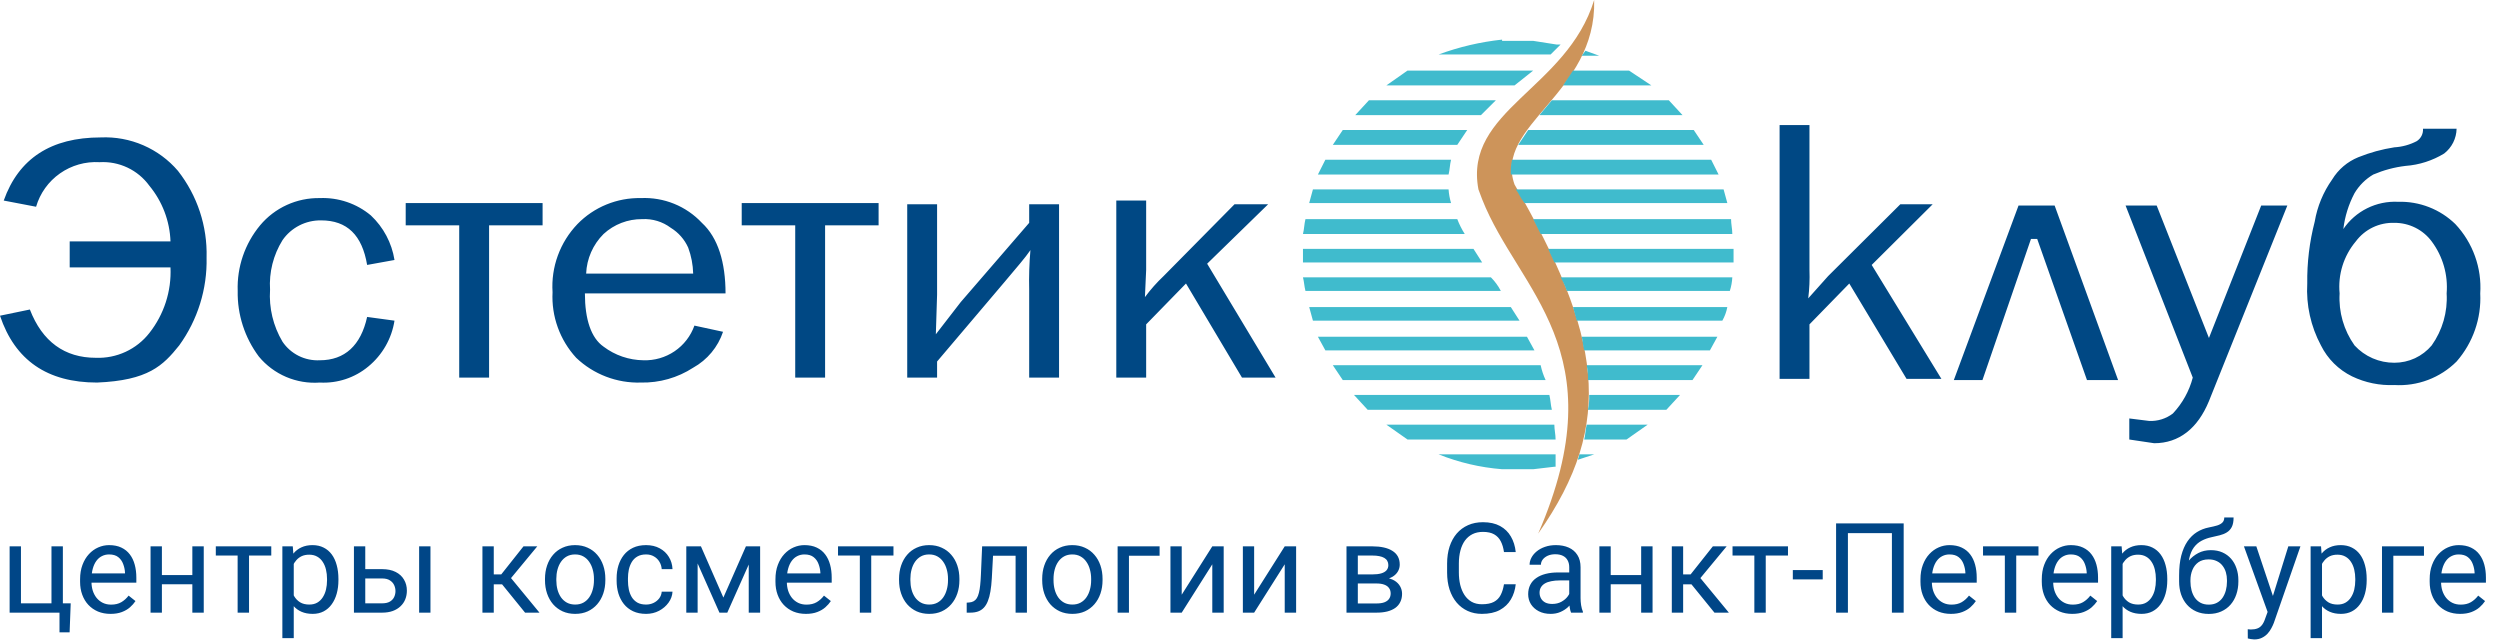 <?xml version="1.0" encoding="UTF-8"?> <svg xmlns="http://www.w3.org/2000/svg" width="253" height="65" viewBox="0 0 253 65" fill="none"><path d="M0.974 62V55.29H2.121V61.057H5.209V55.29H6.362V62H0.974ZM7.156 61.057L7.045 63.991H6.021V62H5.147V61.057H7.156ZM11.187 62.124C10.72 62.124 10.296 62.045 9.916 61.888C9.539 61.727 9.215 61.502 8.942 61.212C8.673 60.923 8.467 60.58 8.322 60.183C8.177 59.786 8.105 59.352 8.105 58.881V58.62C8.105 58.075 8.186 57.589 8.347 57.163C8.508 56.733 8.727 56.369 9.004 56.072C9.281 55.774 9.595 55.549 9.947 55.396C10.298 55.243 10.662 55.166 11.038 55.166C11.518 55.166 11.931 55.249 12.278 55.414C12.63 55.58 12.917 55.811 13.14 56.109C13.364 56.402 13.529 56.75 13.636 57.151C13.744 57.548 13.798 57.982 13.798 58.453V58.968H8.787V58.031H12.65V57.944C12.634 57.647 12.572 57.357 12.464 57.076C12.361 56.795 12.196 56.564 11.968 56.382C11.741 56.2 11.431 56.109 11.038 56.109C10.778 56.109 10.538 56.165 10.319 56.276C10.1 56.384 9.912 56.545 9.754 56.76C9.597 56.975 9.475 57.237 9.389 57.548C9.302 57.858 9.258 58.215 9.258 58.62V58.881C9.258 59.199 9.302 59.499 9.389 59.78C9.48 60.057 9.61 60.301 9.779 60.512C9.953 60.723 10.162 60.888 10.406 61.008C10.654 61.128 10.935 61.188 11.249 61.188C11.654 61.188 11.997 61.105 12.278 60.94C12.559 60.774 12.805 60.553 13.016 60.276L13.711 60.828C13.566 61.047 13.382 61.256 13.159 61.454C12.936 61.653 12.661 61.814 12.334 61.938C12.012 62.062 11.629 62.124 11.187 62.124ZM19.689 58.199V59.129H16.142V58.199H19.689ZM16.384 55.29V62H15.236V55.29H16.384ZM20.619 55.29V62H19.465V55.29H20.619ZM25.202 55.29V62H24.048V55.29H25.202ZM27.453 55.29V56.221H21.84V55.29H27.453ZM29.728 56.58V64.58H28.575V55.29H29.629L29.728 56.58ZM34.249 58.589V58.72C34.249 59.207 34.191 59.66 34.075 60.078C33.96 60.491 33.79 60.851 33.567 61.157C33.348 61.463 33.077 61.7 32.755 61.87C32.432 62.039 32.062 62.124 31.645 62.124C31.219 62.124 30.843 62.054 30.516 61.913C30.189 61.773 29.912 61.568 29.685 61.299C29.458 61.031 29.276 60.708 29.139 60.332C29.007 59.956 28.916 59.532 28.866 59.061V58.366C28.916 57.87 29.009 57.426 29.145 57.033C29.282 56.64 29.462 56.305 29.685 56.028C29.912 55.747 30.187 55.534 30.51 55.39C30.832 55.241 31.204 55.166 31.626 55.166C32.048 55.166 32.422 55.249 32.748 55.414C33.075 55.576 33.35 55.807 33.573 56.109C33.796 56.411 33.964 56.772 34.075 57.194C34.191 57.612 34.249 58.077 34.249 58.589ZM33.096 58.72V58.589C33.096 58.255 33.06 57.94 32.99 57.647C32.92 57.349 32.81 57.089 32.662 56.865C32.517 56.638 32.331 56.46 32.103 56.332C31.876 56.2 31.605 56.134 31.291 56.134C31.002 56.134 30.75 56.183 30.535 56.282C30.324 56.382 30.144 56.516 29.995 56.686C29.846 56.851 29.724 57.041 29.629 57.256C29.538 57.467 29.47 57.686 29.425 57.913V59.52C29.507 59.809 29.623 60.082 29.772 60.338C29.921 60.59 30.119 60.795 30.367 60.952C30.615 61.105 30.927 61.181 31.303 61.181C31.614 61.181 31.88 61.117 32.103 60.989C32.331 60.857 32.517 60.677 32.662 60.45C32.81 60.222 32.92 59.962 32.99 59.668C33.06 59.371 33.096 59.054 33.096 58.72ZM36.655 57.597H38.67C39.212 57.597 39.669 57.692 40.041 57.882C40.413 58.069 40.694 58.327 40.884 58.658C41.079 58.984 41.176 59.356 41.176 59.774C41.176 60.084 41.122 60.375 41.015 60.648C40.907 60.917 40.746 61.153 40.531 61.355C40.32 61.558 40.057 61.717 39.743 61.833C39.433 61.944 39.076 62 38.67 62H35.818V55.29H36.965V61.057H38.67C39.001 61.057 39.266 60.998 39.464 60.878C39.663 60.758 39.805 60.603 39.892 60.413C39.979 60.222 40.022 60.024 40.022 59.817C40.022 59.615 39.979 59.416 39.892 59.222C39.805 59.028 39.663 58.866 39.464 58.738C39.266 58.606 39.001 58.54 38.67 58.54H36.655V57.597ZM43.563 55.29V62H42.416V55.29H43.563ZM49.969 55.29V62H48.822V55.29H49.969ZM54.372 55.29L51.191 59.135H49.585L49.411 58.13H50.726L52.977 55.29H54.372ZM53.138 62L50.67 58.961L51.408 58.13L54.595 62H53.138ZM55.153 58.72V58.577C55.153 58.093 55.224 57.645 55.364 57.231C55.505 56.814 55.707 56.452 55.972 56.146C56.236 55.836 56.557 55.596 56.933 55.427C57.309 55.253 57.731 55.166 58.198 55.166C58.669 55.166 59.093 55.253 59.469 55.427C59.85 55.596 60.172 55.836 60.437 56.146C60.705 56.452 60.91 56.814 61.05 57.231C61.191 57.645 61.261 58.093 61.261 58.577V58.72C61.261 59.203 61.191 59.652 61.05 60.065C60.91 60.479 60.705 60.84 60.437 61.15C60.172 61.456 59.852 61.696 59.475 61.87C59.103 62.039 58.682 62.124 58.21 62.124C57.739 62.124 57.315 62.039 56.939 61.87C56.563 61.696 56.24 61.456 55.972 61.15C55.707 60.84 55.505 60.479 55.364 60.065C55.224 59.652 55.153 59.203 55.153 58.72ZM56.3 58.577V58.72C56.3 59.054 56.34 59.371 56.418 59.668C56.497 59.962 56.615 60.222 56.772 60.45C56.933 60.677 57.133 60.857 57.373 60.989C57.613 61.117 57.892 61.181 58.21 61.181C58.525 61.181 58.8 61.117 59.035 60.989C59.275 60.857 59.473 60.677 59.63 60.45C59.788 60.222 59.905 59.962 59.984 59.668C60.067 59.371 60.108 59.054 60.108 58.72V58.577C60.108 58.246 60.067 57.934 59.984 57.641C59.905 57.343 59.785 57.08 59.624 56.853C59.467 56.621 59.269 56.44 59.029 56.307C58.793 56.175 58.516 56.109 58.198 56.109C57.884 56.109 57.607 56.175 57.367 56.307C57.131 56.44 56.933 56.621 56.772 56.853C56.615 57.08 56.497 57.343 56.418 57.641C56.34 57.934 56.3 58.246 56.3 58.577ZM65.385 61.181C65.658 61.181 65.91 61.126 66.142 61.014C66.373 60.902 66.563 60.749 66.712 60.555C66.861 60.357 66.946 60.131 66.966 59.879H68.058C68.037 60.276 67.903 60.646 67.655 60.989C67.411 61.328 67.091 61.603 66.694 61.814C66.297 62.021 65.861 62.124 65.385 62.124C64.881 62.124 64.441 62.035 64.064 61.857C63.692 61.68 63.382 61.436 63.134 61.126C62.89 60.816 62.706 60.46 62.582 60.059C62.462 59.654 62.402 59.226 62.402 58.775V58.515C62.402 58.064 62.462 57.639 62.582 57.237C62.706 56.832 62.89 56.475 63.134 56.165C63.382 55.855 63.692 55.611 64.064 55.433C64.441 55.255 64.881 55.166 65.385 55.166C65.91 55.166 66.369 55.274 66.762 55.489C67.155 55.7 67.463 55.989 67.686 56.357C67.913 56.721 68.037 57.134 68.058 57.597H66.966C66.946 57.32 66.867 57.07 66.731 56.847C66.599 56.624 66.417 56.446 66.185 56.313C65.958 56.177 65.691 56.109 65.385 56.109C65.034 56.109 64.738 56.179 64.498 56.32C64.263 56.456 64.075 56.642 63.934 56.878C63.798 57.109 63.698 57.368 63.636 57.653C63.578 57.934 63.55 58.221 63.55 58.515V58.775C63.55 59.069 63.578 59.358 63.636 59.644C63.694 59.929 63.791 60.187 63.928 60.419C64.068 60.65 64.257 60.836 64.492 60.977C64.732 61.113 65.03 61.181 65.385 61.181ZM73.205 60.474L75.487 55.29H76.591L73.602 62H72.808L69.831 55.29H70.935L73.205 60.474ZM70.6 55.29V62H69.453V55.29H70.6ZM75.772 62V55.29H76.925V62H75.772ZM81.558 62.124C81.091 62.124 80.667 62.045 80.287 61.888C79.91 61.727 79.586 61.502 79.313 61.212C79.044 60.923 78.838 60.58 78.693 60.183C78.548 59.786 78.476 59.352 78.476 58.881V58.62C78.476 58.075 78.556 57.589 78.718 57.163C78.879 56.733 79.098 56.369 79.375 56.072C79.652 55.774 79.966 55.549 80.318 55.396C80.669 55.243 81.033 55.166 81.409 55.166C81.888 55.166 82.302 55.249 82.649 55.414C83.001 55.58 83.288 55.811 83.511 56.109C83.734 56.402 83.9 56.75 84.007 57.151C84.115 57.548 84.168 57.982 84.168 58.453V58.968H79.158V58.031H83.021V57.944C83.005 57.647 82.943 57.357 82.835 57.076C82.732 56.795 82.567 56.564 82.339 56.382C82.112 56.2 81.802 56.109 81.409 56.109C81.148 56.109 80.909 56.165 80.69 56.276C80.471 56.384 80.282 56.545 80.125 56.76C79.968 56.975 79.846 57.237 79.76 57.548C79.673 57.858 79.629 58.215 79.629 58.62V58.881C79.629 59.199 79.673 59.499 79.76 59.78C79.85 60.057 79.981 60.301 80.15 60.512C80.324 60.723 80.533 60.888 80.776 61.008C81.025 61.128 81.306 61.188 81.62 61.188C82.025 61.188 82.368 61.105 82.649 60.94C82.93 60.774 83.176 60.553 83.387 60.276L84.082 60.828C83.937 61.047 83.753 61.256 83.53 61.454C83.306 61.653 83.032 61.814 82.705 61.938C82.383 62.062 82 62.124 81.558 62.124ZM88.168 55.29V62H87.015V55.29H88.168ZM90.419 55.29V56.221H84.807V55.29H90.419ZM90.984 58.72V58.577C90.984 58.093 91.054 57.645 91.194 57.231C91.335 56.814 91.538 56.452 91.802 56.146C92.067 55.836 92.387 55.596 92.763 55.427C93.139 55.253 93.561 55.166 94.028 55.166C94.5 55.166 94.923 55.253 95.3 55.427C95.68 55.596 96.002 55.836 96.267 56.146C96.536 56.452 96.74 56.814 96.881 57.231C97.022 57.645 97.092 58.093 97.092 58.577V58.72C97.092 59.203 97.022 59.652 96.881 60.065C96.74 60.479 96.536 60.84 96.267 61.15C96.002 61.456 95.682 61.696 95.306 61.87C94.934 62.039 94.512 62.124 94.041 62.124C93.57 62.124 93.146 62.039 92.769 61.87C92.393 61.696 92.071 61.456 91.802 61.15C91.538 60.84 91.335 60.479 91.194 60.065C91.054 59.652 90.984 59.203 90.984 58.72ZM92.131 58.577V58.72C92.131 59.054 92.17 59.371 92.249 59.668C92.327 59.962 92.445 60.222 92.602 60.45C92.763 60.677 92.964 60.857 93.204 60.989C93.443 61.117 93.722 61.181 94.041 61.181C94.355 61.181 94.63 61.117 94.865 60.989C95.105 60.857 95.304 60.677 95.461 60.45C95.618 60.222 95.736 59.962 95.814 59.668C95.897 59.371 95.938 59.054 95.938 58.72V58.577C95.938 58.246 95.897 57.934 95.814 57.641C95.736 57.343 95.616 57.08 95.455 56.853C95.297 56.621 95.099 56.44 94.859 56.307C94.624 56.175 94.347 56.109 94.028 56.109C93.714 56.109 93.437 56.175 93.197 56.307C92.962 56.44 92.763 56.621 92.602 56.853C92.445 57.08 92.327 57.343 92.249 57.641C92.17 57.934 92.131 58.246 92.131 58.577ZM102.915 55.29V56.239H99.671V55.29H102.915ZM103.925 55.29V62H102.778V55.29H103.925ZM99.392 55.29H100.546L100.372 58.527C100.343 59.028 100.296 59.47 100.23 59.854C100.168 60.235 100.081 60.561 99.969 60.834C99.862 61.107 99.725 61.33 99.56 61.504C99.399 61.673 99.204 61.8 98.977 61.882C98.749 61.961 98.487 62 98.189 62H97.83V60.989L98.078 60.971C98.255 60.958 98.406 60.917 98.53 60.847C98.659 60.776 98.766 60.673 98.853 60.536C98.94 60.396 99.01 60.216 99.064 59.997C99.122 59.778 99.165 59.517 99.194 59.216C99.227 58.914 99.252 58.562 99.268 58.161L99.392 55.29ZM105.47 58.72V58.577C105.47 58.093 105.54 57.645 105.68 57.231C105.821 56.814 106.024 56.452 106.288 56.146C106.553 55.836 106.873 55.596 107.249 55.427C107.625 55.253 108.047 55.166 108.514 55.166C108.986 55.166 109.409 55.253 109.786 55.427C110.166 55.596 110.488 55.836 110.753 56.146C111.022 56.452 111.226 56.814 111.367 57.231C111.507 57.645 111.578 58.093 111.578 58.577V58.72C111.578 59.203 111.507 59.652 111.367 60.065C111.226 60.479 111.022 60.84 110.753 61.15C110.488 61.456 110.168 61.696 109.792 61.87C109.42 62.039 108.998 62.124 108.527 62.124C108.055 62.124 107.632 62.039 107.255 61.87C106.879 61.696 106.557 61.456 106.288 61.15C106.024 60.84 105.821 60.479 105.68 60.065C105.54 59.652 105.47 59.203 105.47 58.72ZM106.617 58.577V58.72C106.617 59.054 106.656 59.371 106.735 59.668C106.813 59.962 106.931 60.222 107.088 60.45C107.249 60.677 107.45 60.857 107.69 60.989C107.929 61.117 108.208 61.181 108.527 61.181C108.841 61.181 109.116 61.117 109.351 60.989C109.591 60.857 109.79 60.677 109.947 60.45C110.104 60.222 110.222 59.962 110.3 59.668C110.383 59.371 110.424 59.054 110.424 58.72V58.577C110.424 58.246 110.383 57.934 110.3 57.641C110.222 57.343 110.102 57.08 109.941 56.853C109.783 56.621 109.585 56.44 109.345 56.307C109.11 56.175 108.833 56.109 108.514 56.109C108.2 56.109 107.923 56.175 107.683 56.307C107.448 56.44 107.249 56.621 107.088 56.853C106.931 57.08 106.813 57.343 106.735 57.641C106.656 57.934 106.617 58.246 106.617 58.577ZM117.351 55.29V56.239H114.25V62H113.103V55.29H117.351ZM119.59 60.183L122.684 55.29H123.837V62H122.684V57.107L119.59 62H118.449V55.29H119.59V60.183ZM126.919 60.183L130.014 55.29H131.167V62H130.014V57.107L126.919 62H125.778V55.29H126.919V60.183ZM139.309 59.048H137.108L137.096 58.13H138.894C139.249 58.13 139.545 58.095 139.781 58.025C140.02 57.955 140.2 57.849 140.32 57.709C140.44 57.568 140.5 57.395 140.5 57.188C140.5 57.027 140.465 56.886 140.395 56.766C140.328 56.642 140.227 56.541 140.091 56.462C139.954 56.38 139.785 56.32 139.582 56.282C139.384 56.241 139.15 56.221 138.881 56.221H137.412V62H136.265V55.29H138.881C139.307 55.29 139.69 55.328 140.029 55.402C140.372 55.476 140.663 55.59 140.903 55.743C141.147 55.892 141.333 56.082 141.461 56.313C141.589 56.545 141.653 56.818 141.653 57.132C141.653 57.335 141.612 57.527 141.529 57.709C141.447 57.891 141.325 58.052 141.163 58.193C141.002 58.333 140.804 58.449 140.568 58.54C140.333 58.627 140.062 58.682 139.756 58.707L139.309 59.048ZM139.309 62H136.692L137.263 61.07H139.309C139.628 61.07 139.892 61.031 140.103 60.952C140.314 60.869 140.471 60.754 140.574 60.605C140.682 60.452 140.736 60.27 140.736 60.059C140.736 59.848 140.682 59.668 140.574 59.52C140.471 59.367 140.314 59.251 140.103 59.172C139.892 59.09 139.628 59.048 139.309 59.048H137.567L137.579 58.13H139.756L140.171 58.478C140.539 58.507 140.851 58.598 141.108 58.751C141.364 58.904 141.558 59.098 141.691 59.334C141.823 59.565 141.889 59.817 141.889 60.09C141.889 60.404 141.829 60.681 141.709 60.921C141.593 61.161 141.424 61.361 141.201 61.523C140.977 61.68 140.707 61.8 140.388 61.882C140.07 61.961 139.71 62 139.309 62ZM152.202 59.129H153.392C153.33 59.699 153.167 60.21 152.902 60.66C152.638 61.111 152.264 61.469 151.78 61.733C151.296 61.994 150.693 62.124 149.969 62.124C149.44 62.124 148.958 62.025 148.524 61.826C148.094 61.628 147.724 61.347 147.414 60.983C147.104 60.615 146.864 60.175 146.695 59.662C146.53 59.145 146.447 58.571 146.447 57.938V57.039C146.447 56.407 146.53 55.834 146.695 55.321C146.864 54.805 147.106 54.362 147.42 53.994C147.739 53.626 148.121 53.343 148.568 53.145C149.014 52.946 149.516 52.847 150.075 52.847C150.757 52.847 151.333 52.975 151.805 53.231C152.276 53.488 152.642 53.843 152.902 54.298C153.167 54.749 153.33 55.272 153.392 55.867H152.202C152.144 55.445 152.036 55.084 151.879 54.782C151.722 54.476 151.499 54.24 151.209 54.075C150.92 53.91 150.542 53.827 150.075 53.827C149.674 53.827 149.32 53.903 149.014 54.056C148.712 54.209 148.458 54.426 148.251 54.707C148.049 54.989 147.896 55.325 147.793 55.718C147.689 56.111 147.637 56.547 147.637 57.027V57.938C147.637 58.381 147.683 58.796 147.774 59.185C147.869 59.573 148.012 59.914 148.202 60.208C148.392 60.501 148.634 60.733 148.927 60.902C149.221 61.068 149.568 61.15 149.969 61.15C150.478 61.15 150.883 61.07 151.185 60.909C151.486 60.747 151.714 60.516 151.867 60.214C152.024 59.912 152.135 59.55 152.202 59.129ZM158.806 60.853V57.399C158.806 57.134 158.752 56.905 158.645 56.71C158.541 56.512 158.384 56.359 158.173 56.252C157.962 56.144 157.702 56.09 157.392 56.09C157.103 56.09 156.848 56.14 156.629 56.239C156.414 56.338 156.245 56.469 156.121 56.63C156.001 56.791 155.941 56.965 155.941 57.151H154.794C154.794 56.911 154.856 56.673 154.98 56.438C155.104 56.202 155.281 55.989 155.513 55.799C155.749 55.605 156.03 55.452 156.356 55.34C156.687 55.224 157.055 55.166 157.46 55.166C157.948 55.166 158.378 55.249 158.75 55.414C159.126 55.58 159.42 55.83 159.631 56.165C159.846 56.495 159.953 56.911 159.953 57.411V60.536C159.953 60.76 159.972 60.998 160.009 61.25C160.05 61.502 160.11 61.719 160.189 61.901V62H158.992C158.934 61.868 158.888 61.692 158.855 61.473C158.822 61.25 158.806 61.043 158.806 60.853ZM159.004 57.932L159.017 58.738H157.857C157.53 58.738 157.239 58.765 156.983 58.819C156.726 58.868 156.511 58.945 156.338 59.048C156.164 59.152 156.032 59.282 155.941 59.439C155.85 59.592 155.804 59.772 155.804 59.978C155.804 60.189 155.852 60.382 155.947 60.555C156.042 60.729 156.185 60.867 156.375 60.971C156.569 61.07 156.807 61.119 157.088 61.119C157.439 61.119 157.75 61.045 158.018 60.896C158.287 60.747 158.5 60.566 158.657 60.35C158.818 60.136 158.905 59.927 158.917 59.724L159.407 60.276C159.378 60.45 159.3 60.642 159.172 60.853C159.044 61.064 158.872 61.266 158.657 61.461C158.446 61.651 158.194 61.81 157.9 61.938C157.611 62.062 157.284 62.124 156.921 62.124C156.466 62.124 156.067 62.035 155.724 61.857C155.385 61.68 155.12 61.442 154.93 61.144C154.744 60.842 154.651 60.505 154.651 60.133C154.651 59.774 154.721 59.458 154.862 59.185C155.002 58.908 155.205 58.678 155.47 58.496C155.734 58.31 156.052 58.17 156.425 58.075C156.797 57.98 157.212 57.932 157.671 57.932H159.004ZM166.309 58.199V59.129H162.762V58.199H166.309ZM163.004 55.29V62H161.857V55.29H163.004ZM167.239 55.29V62H166.086V55.29H167.239ZM170.334 55.29V62H169.187V55.29H170.334ZM174.737 55.29L171.555 59.135H169.949L169.776 58.13H171.09L173.341 55.29H174.737ZM173.503 62L171.035 58.961L171.772 58.13L174.96 62H173.503ZM178.693 55.29V62H177.54V55.29H178.693ZM180.944 55.29V56.221H175.332V55.29H180.944ZM184.46 57.69V58.633H181.434V57.69H184.46ZM192.652 52.971V62H191.461V53.951H187.009V62H185.812V52.971H192.652ZM197.433 62.124C196.966 62.124 196.542 62.045 196.162 61.888C195.785 61.727 195.461 61.502 195.188 61.212C194.919 60.923 194.713 60.58 194.568 60.183C194.423 59.786 194.351 59.352 194.351 58.881V58.62C194.351 58.075 194.432 57.589 194.593 57.163C194.754 56.733 194.973 56.369 195.25 56.072C195.527 55.774 195.841 55.549 196.193 55.396C196.544 55.243 196.908 55.166 197.284 55.166C197.764 55.166 198.177 55.249 198.524 55.414C198.876 55.58 199.163 55.811 199.386 56.109C199.61 56.402 199.775 56.75 199.882 57.151C199.99 57.548 200.044 57.982 200.044 58.453V58.968H195.033V58.031H198.896V57.944C198.88 57.647 198.818 57.357 198.71 57.076C198.607 56.795 198.442 56.564 198.214 56.382C197.987 56.2 197.677 56.109 197.284 56.109C197.024 56.109 196.784 56.165 196.565 56.276C196.346 56.384 196.158 56.545 196 56.76C195.843 56.975 195.721 57.237 195.635 57.548C195.548 57.858 195.504 58.215 195.504 58.62V58.881C195.504 59.199 195.548 59.499 195.635 59.78C195.726 60.057 195.856 60.301 196.025 60.512C196.199 60.723 196.408 60.888 196.652 61.008C196.9 61.128 197.181 61.188 197.495 61.188C197.9 61.188 198.243 61.105 198.524 60.94C198.805 60.774 199.051 60.553 199.262 60.276L199.957 60.828C199.812 61.047 199.628 61.256 199.405 61.454C199.182 61.653 198.907 61.814 198.58 61.938C198.258 62.062 197.875 62.124 197.433 62.124ZM204.043 55.29V62H202.89V55.29H204.043ZM206.294 55.29V56.221H200.682V55.29H206.294ZM209.711 62.124C209.244 62.124 208.82 62.045 208.44 61.888C208.064 61.727 207.739 61.502 207.466 61.212C207.198 60.923 206.991 60.58 206.846 60.183C206.702 59.786 206.629 59.352 206.629 58.881V58.62C206.629 58.075 206.71 57.589 206.871 57.163C207.032 56.733 207.251 56.369 207.528 56.072C207.805 55.774 208.12 55.549 208.471 55.396C208.822 55.243 209.186 55.166 209.562 55.166C210.042 55.166 210.455 55.249 210.803 55.414C211.154 55.58 211.441 55.811 211.665 56.109C211.888 56.402 212.053 56.75 212.161 57.151C212.268 57.548 212.322 57.982 212.322 58.453V58.968H207.311V58.031H211.175V57.944C211.158 57.647 211.096 57.357 210.989 57.076C210.885 56.795 210.72 56.564 210.493 56.382C210.265 56.2 209.955 56.109 209.562 56.109C209.302 56.109 209.062 56.165 208.843 56.276C208.624 56.384 208.436 56.545 208.279 56.76C208.122 56.975 208 57.237 207.913 57.548C207.826 57.858 207.783 58.215 207.783 58.62V58.881C207.783 59.199 207.826 59.499 207.913 59.78C208.004 60.057 208.134 60.301 208.304 60.512C208.477 60.723 208.686 60.888 208.93 61.008C209.178 61.128 209.459 61.188 209.773 61.188C210.178 61.188 210.522 61.105 210.803 60.94C211.084 60.774 211.33 60.553 211.541 60.276L212.235 60.828C212.09 61.047 211.906 61.256 211.683 61.454C211.46 61.653 211.185 61.814 210.858 61.938C210.536 62.062 210.154 62.124 209.711 62.124ZM214.809 56.58V64.58H213.655V55.29H214.709L214.809 56.58ZM219.329 58.589V58.72C219.329 59.207 219.271 59.66 219.156 60.078C219.04 60.491 218.87 60.851 218.647 61.157C218.428 61.463 218.157 61.7 217.835 61.87C217.512 62.039 217.142 62.124 216.725 62.124C216.299 62.124 215.923 62.054 215.596 61.913C215.27 61.773 214.993 61.568 214.765 61.299C214.538 61.031 214.356 60.708 214.219 60.332C214.087 59.956 213.996 59.532 213.947 59.061V58.366C213.996 57.87 214.089 57.426 214.226 57.033C214.362 56.64 214.542 56.305 214.765 56.028C214.993 55.747 215.267 55.534 215.59 55.39C215.912 55.241 216.284 55.166 216.706 55.166C217.128 55.166 217.502 55.249 217.829 55.414C218.155 55.576 218.43 55.807 218.653 56.109C218.877 56.411 219.044 56.772 219.156 57.194C219.271 57.612 219.329 58.077 219.329 58.589ZM218.176 58.72V58.589C218.176 58.255 218.141 57.94 218.07 57.647C218 57.349 217.891 57.089 217.742 56.865C217.597 56.638 217.411 56.46 217.184 56.332C216.956 56.2 216.685 56.134 216.371 56.134C216.082 56.134 215.83 56.183 215.615 56.282C215.404 56.382 215.224 56.516 215.075 56.686C214.926 56.851 214.804 57.041 214.709 57.256C214.618 57.467 214.55 57.686 214.505 57.913V59.52C214.587 59.809 214.703 60.082 214.852 60.338C215.001 60.59 215.199 60.795 215.447 60.952C215.695 61.105 216.007 61.181 216.384 61.181C216.694 61.181 216.96 61.117 217.184 60.989C217.411 60.857 217.597 60.677 217.742 60.45C217.891 60.222 218 59.962 218.07 59.668C218.141 59.371 218.176 59.054 218.176 58.72ZM225.096 52.37H226.039C226.039 52.775 225.977 53.097 225.853 53.337C225.729 53.573 225.559 53.755 225.344 53.883C225.134 54.011 224.894 54.108 224.625 54.174C224.36 54.24 224.086 54.304 223.8 54.366C223.445 54.441 223.114 54.559 222.808 54.72C222.506 54.877 222.246 55.1 222.027 55.39C221.812 55.679 221.653 56.055 221.549 56.518C221.45 56.981 221.423 57.554 221.469 58.236V58.806H220.526V58.236C220.526 57.471 220.598 56.803 220.743 56.233C220.892 55.662 221.101 55.181 221.369 54.788C221.638 54.395 221.956 54.083 222.324 53.852C222.696 53.62 223.106 53.461 223.552 53.374C223.875 53.312 224.152 53.246 224.383 53.176C224.615 53.101 224.79 53.002 224.91 52.878C225.034 52.754 225.096 52.585 225.096 52.37ZM223.738 55.675C224.176 55.675 224.567 55.751 224.91 55.904C225.253 56.057 225.545 56.27 225.785 56.543C226.024 56.816 226.206 57.138 226.33 57.51C226.459 57.878 226.523 58.279 226.523 58.713V58.85C226.523 59.317 226.454 59.751 226.318 60.152C226.186 60.549 225.989 60.896 225.729 61.194C225.473 61.487 225.158 61.717 224.786 61.882C224.418 62.047 223.999 62.13 223.527 62.13C223.056 62.13 222.634 62.047 222.262 61.882C221.894 61.717 221.58 61.487 221.32 61.194C221.059 60.896 220.861 60.549 220.725 60.152C220.592 59.751 220.526 59.317 220.526 58.85V58.713C220.526 58.61 220.545 58.509 220.582 58.41C220.619 58.31 220.665 58.209 220.718 58.106C220.776 58.002 220.828 57.893 220.873 57.777C221.026 57.405 221.235 57.06 221.5 56.741C221.768 56.423 222.089 56.167 222.461 55.972C222.837 55.774 223.263 55.675 223.738 55.675ZM223.515 56.611C223.093 56.611 222.746 56.708 222.473 56.903C222.205 57.097 222.004 57.355 221.872 57.678C221.739 57.996 221.673 58.341 221.673 58.713V58.85C221.673 59.164 221.71 59.462 221.785 59.743C221.859 60.024 221.971 60.274 222.12 60.493C222.273 60.708 222.465 60.878 222.696 61.002C222.932 61.126 223.209 61.188 223.527 61.188C223.846 61.188 224.121 61.126 224.352 61.002C224.584 60.878 224.774 60.708 224.923 60.493C225.072 60.274 225.183 60.024 225.258 59.743C225.332 59.462 225.369 59.164 225.369 58.85V58.713C225.369 58.432 225.332 58.166 225.258 57.913C225.183 57.661 225.069 57.438 224.916 57.244C224.768 57.049 224.575 56.896 224.34 56.785C224.108 56.669 223.833 56.611 223.515 56.611ZM229.71 61.306L231.577 55.29H232.804L230.113 63.036C230.051 63.201 229.968 63.379 229.865 63.569C229.766 63.763 229.638 63.947 229.481 64.121C229.323 64.294 229.133 64.435 228.91 64.543C228.691 64.654 228.428 64.71 228.123 64.71C228.032 64.71 227.916 64.698 227.775 64.673C227.635 64.648 227.535 64.627 227.478 64.611L227.471 63.681C227.504 63.685 227.556 63.689 227.626 63.693C227.701 63.701 227.753 63.705 227.781 63.705C228.042 63.705 228.263 63.67 228.445 63.6C228.627 63.534 228.78 63.42 228.904 63.259C229.032 63.102 229.142 62.885 229.233 62.608L229.71 61.306ZM228.34 55.29L230.082 60.499L230.38 61.709L229.555 62.13L227.087 55.29H228.34ZM234.987 56.58V64.58H233.834V55.29H234.888L234.987 56.58ZM239.508 58.589V58.72C239.508 59.207 239.45 59.66 239.334 60.078C239.218 60.491 239.049 60.851 238.826 61.157C238.607 61.463 238.336 61.7 238.013 61.87C237.691 62.039 237.321 62.124 236.903 62.124C236.478 62.124 236.101 62.054 235.775 61.913C235.448 61.773 235.171 61.568 234.944 61.299C234.716 61.031 234.535 60.708 234.398 60.332C234.266 59.956 234.175 59.532 234.125 59.061V58.366C234.175 57.87 234.268 57.426 234.404 57.033C234.541 56.64 234.721 56.305 234.944 56.028C235.171 55.747 235.446 55.534 235.769 55.39C236.091 55.241 236.463 55.166 236.885 55.166C237.306 55.166 237.681 55.249 238.007 55.414C238.334 55.576 238.609 55.807 238.832 56.109C239.055 56.411 239.223 56.772 239.334 57.194C239.45 57.612 239.508 58.077 239.508 58.589ZM238.354 58.72V58.589C238.354 58.255 238.319 57.94 238.249 57.647C238.179 57.349 238.069 57.089 237.92 56.865C237.776 56.638 237.59 56.46 237.362 56.332C237.135 56.2 236.864 56.134 236.55 56.134C236.261 56.134 236.008 56.183 235.793 56.282C235.583 56.382 235.403 56.516 235.254 56.686C235.105 56.851 234.983 57.041 234.888 57.256C234.797 57.467 234.729 57.686 234.683 57.913V59.52C234.766 59.809 234.882 60.082 235.031 60.338C235.179 60.59 235.378 60.795 235.626 60.952C235.874 61.105 236.186 61.181 236.562 61.181C236.872 61.181 237.139 61.117 237.362 60.989C237.59 60.857 237.776 60.677 237.92 60.45C238.069 60.222 238.179 59.962 238.249 59.668C238.319 59.371 238.354 59.054 238.354 58.72ZM245.306 55.29V56.239H242.205V62H241.058V55.29H245.306ZM248.965 62.124C248.497 62.124 248.074 62.045 247.693 61.888C247.317 61.727 246.993 61.502 246.72 61.212C246.451 60.923 246.244 60.58 246.1 60.183C245.955 59.786 245.883 59.352 245.883 58.881V58.62C245.883 58.075 245.963 57.589 246.125 57.163C246.286 56.733 246.505 56.369 246.782 56.072C247.059 55.774 247.373 55.549 247.724 55.396C248.076 55.243 248.44 55.166 248.816 55.166C249.295 55.166 249.709 55.249 250.056 55.414C250.407 55.58 250.695 55.811 250.918 56.109C251.141 56.402 251.307 56.75 251.414 57.151C251.522 57.548 251.575 57.982 251.575 58.453V58.968H246.565V58.031H250.428V57.944C250.412 57.647 250.35 57.357 250.242 57.076C250.139 56.795 249.973 56.564 249.746 56.382C249.519 56.2 249.209 56.109 248.816 56.109C248.555 56.109 248.316 56.165 248.096 56.276C247.877 56.384 247.689 56.545 247.532 56.76C247.375 56.975 247.253 57.237 247.166 57.548C247.079 57.858 247.036 58.215 247.036 58.62V58.881C247.036 59.199 247.079 59.499 247.166 59.78C247.257 60.057 247.387 60.301 247.557 60.512C247.731 60.723 247.939 60.888 248.183 61.008C248.431 61.128 248.712 61.188 249.027 61.188C249.432 61.188 249.775 61.105 250.056 60.94C250.337 60.774 250.583 60.553 250.794 60.276L251.489 60.828C251.344 61.047 251.16 61.256 250.937 61.454C250.713 61.653 250.438 61.814 250.112 61.938C249.789 62.062 249.407 62.124 248.965 62.124Z" fill="#004687"></path><g clip-path="url(#clip0_125_880)"><path d="M242.31 22.552C241.555 22.527 240.805 22.685 240.125 23.012C239.445 23.34 238.855 23.827 238.406 24.432C237.796 25.157 237.338 25.996 237.057 26.899C236.776 27.803 236.678 28.753 236.769 29.694C236.657 31.568 237.19 33.423 238.28 34.956C238.791 35.513 239.414 35.956 240.108 36.258C240.802 36.56 241.552 36.714 242.31 36.71C243.031 36.711 243.743 36.555 244.396 36.252C245.048 35.948 245.626 35.506 246.088 34.956C247.178 33.423 247.711 31.568 247.6 29.694C247.754 27.815 247.217 25.945 246.088 24.432C245.652 23.844 245.082 23.368 244.426 23.041C243.769 22.715 243.044 22.547 242.31 22.552ZM245.207 13.03H248.607C248.598 13.515 248.48 13.991 248.262 14.425C248.044 14.858 247.732 15.238 247.348 15.536C246.165 16.258 244.827 16.687 243.444 16.789C242.315 16.923 241.213 17.219 240.169 17.666C239.391 18.126 238.742 18.772 238.28 19.545C237.681 20.677 237.297 21.909 237.146 23.179C237.753 22.283 238.582 21.559 239.553 21.076C240.524 20.593 241.604 20.368 242.688 20.422C243.756 20.39 244.82 20.574 245.816 20.962C246.812 21.349 247.718 21.933 248.481 22.677C249.36 23.614 250.036 24.72 250.469 25.927C250.903 27.133 251.083 28.415 251 29.694C251.126 32.212 250.268 34.681 248.607 36.585C247.787 37.403 246.802 38.039 245.716 38.449C244.63 38.86 243.469 39.035 242.31 38.965C240.832 39.03 239.36 38.728 238.028 38.088C236.661 37.417 235.554 36.316 234.88 34.956C233.85 33.033 233.371 30.866 233.494 28.691C233.466 26.579 233.72 24.473 234.25 22.427C234.51 20.894 235.113 19.438 236.013 18.167C236.628 17.152 237.555 16.361 238.658 15.912C239.832 15.438 241.058 15.102 242.31 14.909C243.102 14.864 243.875 14.651 244.577 14.283C244.785 14.149 244.953 13.963 245.064 13.742C245.175 13.522 245.224 13.276 245.207 13.03ZM231.479 20.798L223.545 40.594C222.411 43.35 220.522 44.854 218.004 44.854L215.485 44.478V42.348L217.5 42.599C218.362 42.637 219.209 42.371 219.893 41.847C220.859 40.823 221.552 39.573 221.908 38.214L215.107 20.798H218.255L223.545 34.204L228.834 20.798H231.479ZM197.727 38.464L204.276 20.798H207.928L214.351 38.464H211.203L206.165 24.181H205.535L200.624 38.464H197.727ZM189.415 26.812L196.468 38.339H192.941L187.148 28.691L183.118 32.826V38.339H180.095V12.654H183.118V27.313C183.154 28.276 183.112 29.239 182.992 30.195L185.007 27.94L192.312 20.673H195.586L189.415 26.812ZM122.163 26.687L129.089 38.214H125.689L120.022 28.691L115.991 32.826V38.214H112.969V20.297H115.991V27.313L115.866 30.07C116.431 29.306 117.063 28.593 117.755 27.94L124.933 20.673H128.334L122.163 26.687ZM94.833 36.585V38.214H91.811V20.673H94.833V29.819L94.707 33.828L97.226 30.571L104.153 22.552V20.673H107.176V38.214H104.153V29.318C104.121 27.98 104.163 26.642 104.279 25.309C103.775 26.06 102.894 27.063 101.634 28.566L94.833 36.585ZM80.476 38.214V22.803H75.061V20.548H88.914V22.803H83.499V38.214H80.476ZM70.149 27.689C70.128 26.79 69.958 25.901 69.645 25.058C69.274 24.229 68.659 23.53 67.882 23.053C67.051 22.43 66.025 22.119 64.985 22.176C63.539 22.163 62.142 22.701 61.081 23.68C60.008 24.748 59.379 26.18 59.318 27.689H70.149ZM70.275 32.951L73.172 33.578C72.656 35.122 71.577 36.418 70.149 37.211C68.578 38.23 66.735 38.754 64.859 38.715C63.655 38.751 62.456 38.548 61.331 38.117C60.207 37.687 59.18 37.038 58.311 36.209C57.49 35.315 56.855 34.267 56.445 33.127C56.034 31.988 55.855 30.778 55.918 29.569C55.837 28.309 56.019 27.047 56.453 25.861C56.886 24.675 57.562 23.591 58.437 22.677C59.268 21.823 60.267 21.148 61.372 20.696C62.477 20.243 63.665 20.022 64.859 20.046C66.009 19.994 67.157 20.191 68.222 20.623C69.288 21.056 70.246 21.714 71.031 22.552C72.668 24.056 73.424 26.561 73.424 29.694H59.192C59.192 32.325 59.822 34.204 61.081 35.081C62.242 35.958 63.654 36.441 65.111 36.459C66.235 36.496 67.341 36.176 68.27 35.546C69.198 34.915 69.901 34.006 70.275 32.951ZM46.472 38.214V22.803H41.057V20.548H54.91V22.803H49.495V38.214H46.472ZM37.153 32.074L39.923 32.45C39.64 34.265 38.7 35.914 37.279 37.086C35.908 38.229 34.152 38.811 32.367 38.715C31.202 38.799 30.033 38.604 28.959 38.146C27.886 37.688 26.938 36.981 26.196 36.084C24.762 34.167 24.009 31.831 24.055 29.443C23.97 27.029 24.777 24.667 26.322 22.803C27.057 21.922 27.983 21.217 29.029 20.74C30.075 20.263 31.216 20.026 32.367 20.046C34.248 19.971 36.089 20.596 37.53 21.8C38.808 22.999 39.649 24.585 39.923 26.311L37.153 26.812C36.649 23.805 35.138 22.302 32.493 22.302C31.726 22.291 30.969 22.468 30.288 22.817C29.607 23.167 29.023 23.678 28.589 24.306C27.657 25.807 27.218 27.558 27.329 29.318C27.206 31.158 27.645 32.992 28.589 34.58C29.001 35.191 29.566 35.686 30.229 36.016C30.891 36.345 31.627 36.498 32.367 36.459C34.886 36.459 36.523 34.956 37.153 32.074ZM7.053 24.432V27.063H17.254C17.362 29.46 16.602 31.816 15.113 33.703C14.475 34.518 13.651 35.17 12.709 35.606C11.767 36.041 10.735 36.248 9.697 36.209C6.549 36.209 4.282 34.58 3.023 31.323L0 31.949C1.511 36.459 4.786 38.715 9.823 38.715C15 38.5 16.5 37 18.136 34.956C20.006 32.369 20.979 29.246 20.906 26.06C20.993 22.891 19.969 19.79 18.009 17.29C17.053 16.172 15.852 15.287 14.499 14.7C13.146 14.114 11.676 13.843 10.201 13.907C5.164 13.907 1.889 16.037 0.378 20.297L3.652 20.923C4.05 19.558 4.902 18.368 6.069 17.549C7.236 16.729 8.649 16.328 10.075 16.413C11.049 16.356 12.02 16.544 12.901 16.96C13.782 17.377 14.542 18.007 15.113 18.794C16.43 20.388 17.182 22.369 17.254 24.432H7.053Z" fill="#004884"></path><path fill-rule="evenodd" clip-rule="evenodd" d="M149.995 20.172C153.648 29.443 163.723 35.457 155.663 54C163.597 42.724 161.96 33.828 153.27 18.668C151.129 12.654 161.582 9.522 161.33 0C158.559 9.021 148.106 11.151 149.618 19.169L149.995 20.172Z" fill="#CD945A"></path><path fill-rule="evenodd" clip-rule="evenodd" d="M152.011 4.135H155.159L157.552 4.51H157.93L156.922 5.513H145.588C147.657 4.748 149.815 4.243 152.011 4.009V4.135ZM142.439 7.142H155.159L153.27 8.645H140.298L142.439 7.142ZM138.535 10.149H151.381L149.87 11.652H137.15L138.535 10.149V10.149ZM135.89 13.155H148.484L147.477 14.659H134.883L135.89 13.155ZM134.127 16.162H146.847C146.721 16.664 146.721 17.165 146.595 17.666H133.371L134.127 16.162V16.162ZM132.868 19.169H146.595C146.629 19.636 146.713 20.099 146.847 20.548H132.49L132.868 19.169ZM132.112 22.176H147.477C147.677 22.701 147.93 23.205 148.232 23.68H131.86C131.986 23.179 131.986 22.677 132.112 22.176ZM131.86 25.183H149.114L149.995 26.561H131.86V25.183ZM131.86 28.065H150.877C151.283 28.47 151.623 28.935 151.885 29.443H132.112C131.986 28.942 131.986 28.566 131.86 28.065V28.065ZM132.49 31.072H152.892L153.774 32.45H132.868L132.49 31.072ZM133.371 34.079H154.529L155.285 35.457H134.127L133.371 34.079ZM134.883 36.961H155.915C156.025 37.479 156.194 37.983 156.418 38.464H135.89L134.883 36.961V36.961ZM137.024 39.968H156.796C156.922 40.469 156.922 40.97 157.048 41.471H138.409L137.024 39.968V39.968ZM140.298 42.974H157.3C157.3 43.476 157.426 43.977 157.426 44.478H142.439L140.298 42.974V42.974ZM145.588 45.981H157.426V47.234H157.3L155.159 47.485H152.011C149.805 47.311 147.639 46.804 145.588 45.981V45.981ZM161.834 5.638H160.071L160.449 5.137L161.834 5.638ZM159.189 7.142H164.856L167.123 8.645H158.182L159.189 7.142V7.142ZM157.048 10.149H168.887L170.272 11.652H155.789L157.048 10.149ZM154.655 13.155H171.405L172.413 14.659H153.648L154.655 13.155V13.155ZM153.018 16.162H173.169L173.924 17.666H152.892C152.872 17.162 152.914 16.657 153.018 16.162V16.162ZM153.396 19.169H174.428L174.806 20.548H154.277C154.04 20.232 153.829 19.896 153.648 19.545L153.396 19.169ZM155.159 22.176H175.184C175.184 22.677 175.31 23.179 175.31 23.68H155.915L155.159 22.176ZM156.67 25.183H175.436V26.561H157.3L156.67 25.183V25.183ZM157.93 28.065H175.31C175.286 28.533 175.202 28.997 175.058 29.443H158.559C158.402 28.962 158.191 28.5 157.93 28.065V28.065ZM159.189 31.072H174.806C174.715 31.556 174.544 32.021 174.302 32.45H159.567L159.189 31.072ZM160.071 34.079H173.798L173.043 35.457H160.323C160.197 35.081 160.197 34.58 160.071 34.079ZM160.574 36.961H172.287L171.279 38.464H160.7C160.721 37.96 160.678 37.455 160.574 36.961V36.961ZM160.826 39.968H170.02L168.635 41.471H160.7C160.804 40.977 160.847 40.472 160.826 39.968V39.968ZM160.574 42.974H166.746L164.605 44.478H160.323C160.449 43.977 160.449 43.476 160.574 42.974V42.974ZM159.819 45.981H161.33L159.819 46.483C159.693 46.483 159.693 46.608 159.693 46.483C159.693 46.357 159.819 46.232 159.819 45.981Z" fill="#40BBCD"></path></g><defs><clipPath id="clip0_125_880"><rect width="251" height="54" fill="white"></rect></clipPath></defs></svg> 